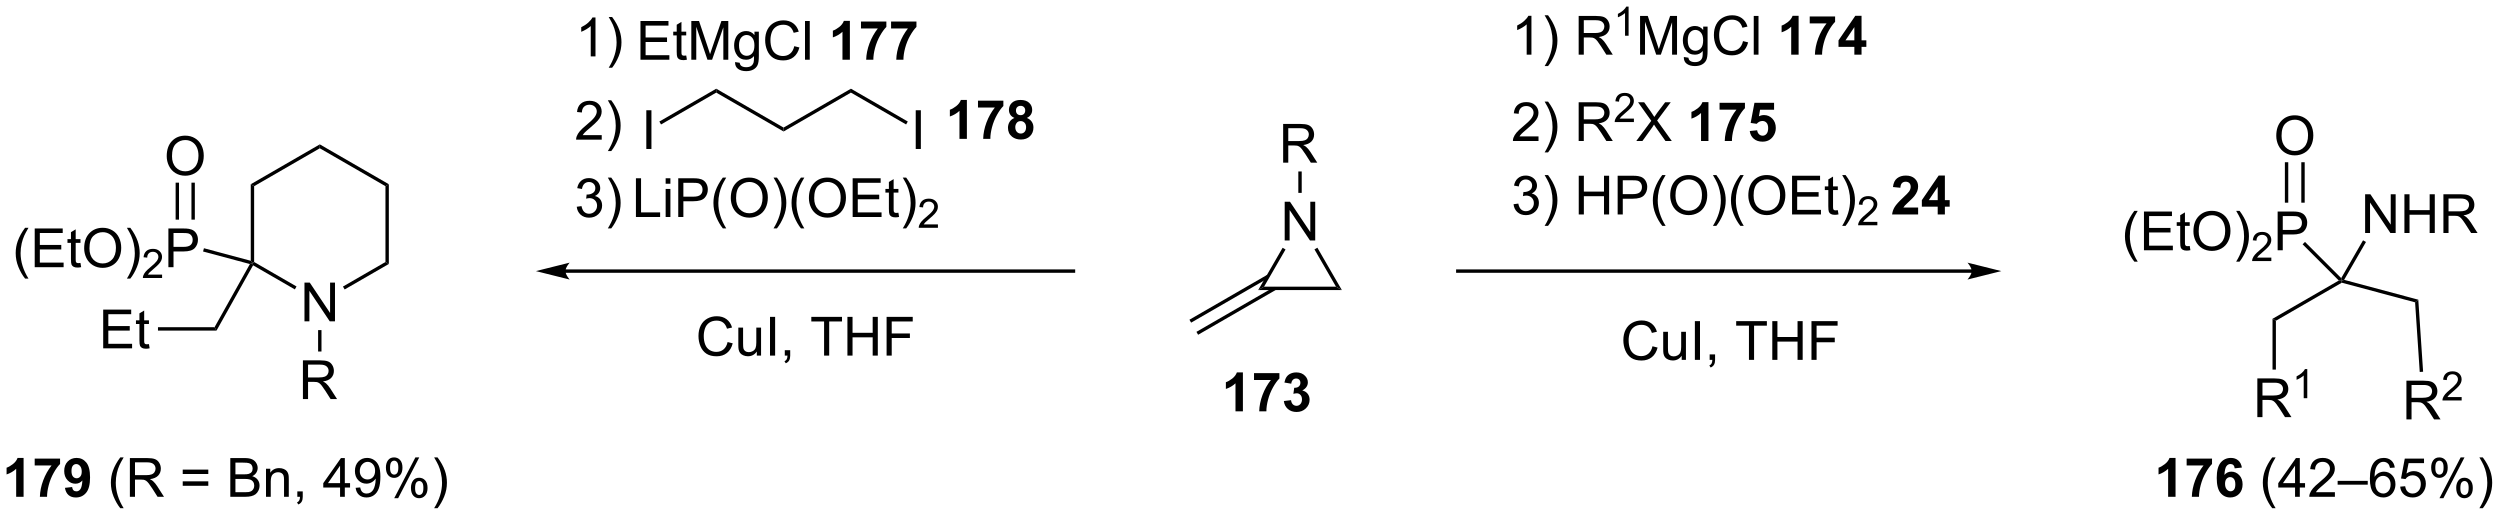 <?xml version="1.0" encoding="UTF-8"?>
<!DOCTYPE svg PUBLIC '-//W3C//DTD SVG 1.0//EN'
          'http://www.w3.org/TR/2001/REC-SVG-20010904/DTD/svg10.dtd'>
<svg stroke-dasharray="none" shape-rendering="auto" xmlns="http://www.w3.org/2000/svg" font-family="'Dialog'" text-rendering="auto" width="1014" fill-opacity="1" color-interpolation="auto" color-rendering="auto" preserveAspectRatio="xMidYMid meet" font-size="12px" viewBox="0 0 1014 209" fill="black" xmlns:xlink="http://www.w3.org/1999/xlink" stroke="black" image-rendering="auto" stroke-miterlimit="10" stroke-linecap="square" stroke-linejoin="miter" font-style="normal" stroke-width="1" height="209" stroke-dashoffset="0" font-weight="normal" stroke-opacity="1"
><!--Generated by the Batik Graphics2D SVG Generator--><defs id="genericDefs"
  /><g
  ><defs id="defs1"
    ><clipPath clipPathUnits="userSpaceOnUse" id="clipPath1"
      ><path d="M1.297 2.896 L381.348 2.896 L381.348 81.189 L1.297 81.189 L1.297 2.896 Z"
      /></clipPath
      ><clipPath clipPathUnits="userSpaceOnUse" id="clipPath2"
      ><path d="M3.411 16.515 L3.411 92.632 L372.895 92.632 L372.895 16.515 Z"
      /></clipPath
    ></defs
    ><g transform="scale(2.667,2.667) translate(-1.297,-2.896) matrix(1.029,0,0,1.029,-2.212,-14.092)"
    ><path d="M187.105 77.3 L186.009 77.3 L186.009 73.162 Q185.407 73.725 184.589 73.995 L184.589 72.998 Q185.019 72.857 185.522 72.467 Q186.027 72.073 186.214 71.55 L187.105 71.55 L187.105 77.3 ZM188.747 72.67 L188.747 71.652 L192.5 71.652 L192.5 72.448 Q192.036 72.904 191.554 73.761 Q191.075 74.615 190.822 75.579 Q190.57 76.542 190.575 77.3 L189.515 77.3 Q189.544 76.112 190.005 74.878 Q190.468 73.644 191.242 72.67 L188.747 72.67 ZM193.157 75.779 L194.22 75.652 Q194.269 76.058 194.49 76.274 Q194.714 76.487 195.032 76.487 Q195.371 76.487 195.602 76.23 Q195.837 75.972 195.837 75.534 Q195.837 75.12 195.613 74.878 Q195.392 74.636 195.071 74.636 Q194.86 74.636 194.566 74.717 L194.688 73.823 Q195.134 73.834 195.368 73.631 Q195.602 73.425 195.602 73.084 Q195.602 72.795 195.431 72.623 Q195.259 72.451 194.972 72.451 Q194.691 72.451 194.49 72.646 Q194.292 72.842 194.251 73.217 L193.238 73.045 Q193.345 72.527 193.556 72.217 Q193.769 71.904 194.149 71.727 Q194.532 71.55 195.004 71.55 Q195.813 71.55 196.3 72.066 Q196.704 72.487 196.704 73.019 Q196.704 73.771 195.879 74.222 Q196.371 74.326 196.665 74.693 Q196.962 75.06 196.962 75.581 Q196.962 76.334 196.41 76.868 Q195.86 77.399 195.04 77.399 Q194.261 77.399 193.748 76.951 Q193.238 76.503 193.157 75.779 Z" stroke="none" clip-path="url(#clipPath2)"
    /></g
    ><g transform="matrix(2.743,0,0,2.743,-9.355,-45.3)"
    ><path d="M193.375 52.069 L193.375 46.343 L194.154 46.343 L197.162 50.838 L197.162 46.343 L197.888 46.343 L197.888 52.069 L197.11 52.069 L194.102 47.569 L194.102 52.069 L193.375 52.069 Z" stroke="none" clip-path="url(#clipPath2)"
    /></g
    ><g transform="matrix(2.743,0,0,2.743,-9.355,-45.3)"
    ><path d="M193.067 53.153 L193.5 53.403 L190.324 58.904 L189.458 59.404 Z" stroke="none" clip-path="url(#clipPath2)"
    /></g
    ><g transform="matrix(2.743,0,0,2.743,-9.355,-45.3)"
    ><path d="M189.458 59.404 L190.324 58.904 L200.958 58.904 L201.824 59.404 Z" stroke="none" clip-path="url(#clipPath2)"
    /></g
    ><g transform="matrix(2.743,0,0,2.743,-9.355,-45.3)"
    ><path d="M201.824 59.404 L200.958 58.904 L197.776 53.393 L198.209 53.143 Z" stroke="none" clip-path="url(#clipPath2)"
    /></g
    ><g transform="matrix(2.743,0,0,2.743,-9.355,-45.3)"
    ><path d="M193.146 40.569 L193.146 34.843 L195.685 34.843 Q196.451 34.843 196.849 34.996 Q197.248 35.15 197.485 35.541 Q197.724 35.931 197.724 36.405 Q197.724 37.015 197.328 37.434 Q196.935 37.851 196.11 37.963 Q196.412 38.108 196.568 38.249 Q196.899 38.554 197.196 39.01 L198.193 40.569 L197.24 40.569 L196.482 39.377 Q196.149 38.861 195.933 38.588 Q195.719 38.314 195.55 38.205 Q195.381 38.095 195.203 38.054 Q195.076 38.025 194.782 38.025 L193.904 38.025 L193.904 40.569 L193.146 40.569 ZM193.904 37.369 L195.532 37.369 Q196.053 37.369 196.344 37.262 Q196.638 37.155 196.789 36.918 Q196.943 36.681 196.943 36.405 Q196.943 35.999 196.646 35.739 Q196.352 35.476 195.716 35.476 L193.904 35.476 L193.904 37.369 Z" stroke="none" clip-path="url(#clipPath2)"
    /></g
    ><g transform="matrix(2.743,0,0,2.743,-9.355,-45.3)"
    ><path d="M195.891 45.035 L195.391 45.035 L195.391 41.869 L195.891 41.869 Z" stroke="none" clip-path="url(#clipPath2)"
    /></g
    ><g transform="matrix(2.743,0,0,2.743,-9.355,-45.3)"
    ><path d="M190.801 57.145 L179.289 63.791 L179.539 64.224 L191.051 57.578 ZM191.836 58.937 L180.324 65.584 L180.574 66.016 L192.086 59.37 Z" stroke="none" clip-path="url(#clipPath2)"
    /></g
    ><g transform="matrix(2.743,0,0,2.743,-9.355,-45.3)"
    ><path d="M98.98 38.544 L98.98 32.818 L99.737 32.818 L99.737 38.544 L98.98 38.544 Z" stroke="none" clip-path="url(#clipPath2)"
    /></g
    ><g transform="matrix(2.743,0,0,2.743,-9.355,-45.3)"
    ><path d="M101.157 34.919 L100.907 34.486 L109.316 29.631 L109.316 30.208 Z" stroke="none" clip-path="url(#clipPath2)"
    /></g
    ><g transform="matrix(2.743,0,0,2.743,-9.355,-45.3)"
    ><path d="M109.316 30.208 L109.316 29.631 L119.276 35.381 L119.276 35.958 Z" stroke="none" clip-path="url(#clipPath2)"
    /></g
    ><g transform="matrix(2.743,0,0,2.743,-9.355,-45.3)"
    ><path d="M119.276 35.958 L119.276 35.381 L129.235 29.631 L129.235 30.208 Z" stroke="none" clip-path="url(#clipPath2)"
    /></g
    ><g transform="matrix(2.743,0,0,2.743,-9.355,-45.3)"
    ><path d="M138.817 38.544 L138.817 32.818 L139.575 32.818 L139.575 38.544 L138.817 38.544 Z" stroke="none" clip-path="url(#clipPath2)"
    /></g
    ><g transform="matrix(2.743,0,0,2.743,-9.355,-45.3)"
    ><path d="M129.235 30.208 L129.235 29.631 L137.644 34.486 L137.394 34.919 Z" stroke="none" clip-path="url(#clipPath2)"
    /></g
    ><g transform="matrix(2.743,0,0,2.743,-9.355,-45.3)"
    ><path d="M97.443 48.6 L97.443 42.873 L98.201 42.873 L98.201 47.923 L101.021 47.923 L101.021 48.6 L97.443 48.6 ZM101.838 43.681 L101.838 42.873 L102.541 42.873 L102.541 43.681 L101.838 43.681 ZM101.838 48.6 L101.838 44.452 L102.541 44.452 L102.541 48.6 L101.838 48.6 ZM103.701 48.6 L103.701 42.873 L105.862 42.873 Q106.433 42.873 106.732 42.928 Q107.154 42.998 107.438 43.196 Q107.724 43.392 107.899 43.748 Q108.073 44.103 108.073 44.53 Q108.073 45.259 107.607 45.767 Q107.144 46.272 105.927 46.272 L104.459 46.272 L104.459 48.6 L103.701 48.6 ZM104.459 45.595 L105.94 45.595 Q106.675 45.595 106.982 45.321 Q107.292 45.048 107.292 44.553 Q107.292 44.194 107.11 43.938 Q106.927 43.681 106.63 43.6 Q106.44 43.548 105.925 43.548 L104.459 43.548 L104.459 45.595 ZM110.292 50.285 Q109.709 49.55 109.305 48.566 Q108.904 47.579 108.904 46.525 Q108.904 45.595 109.206 44.743 Q109.558 43.756 110.292 42.775 L110.795 42.775 Q110.323 43.587 110.17 43.936 Q109.933 44.475 109.795 45.061 Q109.628 45.79 109.628 46.53 Q109.628 48.407 110.795 50.285 L110.292 50.285 ZM111.472 45.811 Q111.472 44.384 112.237 43.579 Q113.003 42.772 114.214 42.772 Q115.005 42.772 115.641 43.152 Q116.279 43.53 116.612 44.207 Q116.948 44.884 116.948 45.743 Q116.948 46.616 116.597 47.303 Q116.245 47.991 115.599 48.345 Q114.956 48.699 114.209 48.699 Q113.401 48.699 112.763 48.308 Q112.128 47.915 111.8 47.241 Q111.472 46.563 111.472 45.811 ZM112.253 45.821 Q112.253 46.858 112.808 47.454 Q113.365 48.048 114.206 48.048 Q115.06 48.048 115.612 47.446 Q116.167 46.845 116.167 45.741 Q116.167 45.04 115.93 44.519 Q115.693 43.998 115.237 43.712 Q114.784 43.423 114.216 43.423 Q113.412 43.423 112.831 43.978 Q112.253 44.53 112.253 45.821 ZM118.296 50.285 L117.791 50.285 Q118.96 48.407 118.96 46.53 Q118.96 45.795 118.791 45.071 Q118.658 44.485 118.421 43.946 Q118.267 43.595 117.791 42.775 L118.296 42.775 Q119.03 43.756 119.382 44.743 Q119.681 45.595 119.681 46.525 Q119.681 47.579 119.278 48.566 Q118.874 49.55 118.296 50.285 ZM121.843 50.285 Q121.259 49.55 120.856 48.566 Q120.455 47.579 120.455 46.525 Q120.455 45.595 120.757 44.743 Q121.108 43.756 121.843 42.775 L122.345 42.775 Q121.874 43.587 121.72 43.936 Q121.483 44.475 121.345 45.061 Q121.179 45.79 121.179 46.53 Q121.179 48.407 122.345 50.285 L121.843 50.285 ZM123.022 45.811 Q123.022 44.384 123.788 43.579 Q124.554 42.772 125.765 42.772 Q126.556 42.772 127.192 43.152 Q127.83 43.53 128.163 44.207 Q128.499 44.884 128.499 45.743 Q128.499 46.616 128.148 47.303 Q127.796 47.991 127.15 48.345 Q126.507 48.699 125.759 48.699 Q124.952 48.699 124.314 48.308 Q123.679 47.915 123.351 47.241 Q123.022 46.563 123.022 45.811 ZM123.804 45.821 Q123.804 46.858 124.358 47.454 Q124.916 48.048 125.757 48.048 Q126.611 48.048 127.163 47.446 Q127.718 46.845 127.718 45.741 Q127.718 45.04 127.481 44.519 Q127.244 43.998 126.788 43.712 Q126.335 43.423 125.767 43.423 Q124.963 43.423 124.382 43.978 Q123.804 44.53 123.804 45.821 ZM129.49 48.6 L129.49 42.873 L133.631 42.873 L133.631 43.548 L130.248 43.548 L130.248 45.303 L133.417 45.303 L133.417 45.975 L130.248 45.975 L130.248 47.923 L133.763 47.923 L133.763 48.6 L129.49 48.6 ZM136.256 47.97 L136.357 48.592 Q136.06 48.655 135.826 48.655 Q135.443 48.655 135.232 48.535 Q135.021 48.413 134.935 48.215 Q134.849 48.017 134.849 47.384 L134.849 44.998 L134.334 44.998 L134.334 44.452 L134.849 44.452 L134.849 43.423 L135.55 43.001 L135.55 44.452 L136.256 44.452 L136.256 44.998 L135.55 44.998 L135.55 47.423 Q135.55 47.725 135.586 47.811 Q135.623 47.897 135.706 47.949 Q135.792 47.998 135.948 47.998 Q136.065 47.998 136.256 47.97 ZM137.405 50.285 L136.9 50.285 Q138.069 48.407 138.069 46.53 Q138.069 45.795 137.9 45.071 Q137.767 44.485 137.53 43.946 Q137.377 43.595 136.9 42.775 L137.405 42.775 Q138.14 43.756 138.491 44.743 Q138.791 45.595 138.791 46.525 Q138.791 47.579 138.387 48.566 Q137.983 49.55 137.405 50.285 Z" stroke="none" clip-path="url(#clipPath2)"
    /></g
    ><g transform="matrix(2.743,0,0,2.743,-9.355,-45.3)"
    ><path d="M142.101 49.692 L142.101 50.2 L139.261 50.2 Q139.256 50.009 139.324 49.833 Q139.431 49.544 139.67 49.263 Q139.91 48.981 140.361 48.612 Q141.06 48.038 141.306 47.702 Q141.553 47.366 141.553 47.067 Q141.553 46.755 141.328 46.54 Q141.105 46.323 140.744 46.323 Q140.363 46.323 140.135 46.552 Q139.906 46.78 139.904 47.184 L139.361 47.13 Q139.418 46.522 139.781 46.206 Q140.144 45.888 140.756 45.888 Q141.375 45.888 141.734 46.231 Q142.095 46.573 142.095 47.079 Q142.095 47.337 141.99 47.587 Q141.885 47.835 141.638 48.11 Q141.394 48.386 140.826 48.866 Q140.351 49.264 140.216 49.407 Q140.082 49.55 139.994 49.692 L142.101 49.692 Z" stroke="none" clip-path="url(#clipPath2)"
    /></g
    ><g transform="matrix(2.743,0,0,2.743,-9.355,-45.3)"
    ><path d="M98.115 25.35 L98.115 19.623 L102.255 19.623 L102.255 20.298 L98.873 20.298 L98.873 22.053 L102.042 22.053 L102.042 22.725 L98.873 22.725 L98.873 24.673 L102.388 24.673 L102.388 25.35 L98.115 25.35 ZM104.88 24.72 L104.982 25.342 Q104.685 25.405 104.451 25.405 Q104.068 25.405 103.857 25.285 Q103.646 25.163 103.56 24.965 Q103.474 24.767 103.474 24.134 L103.474 21.748 L102.959 21.748 L102.959 21.202 L103.474 21.202 L103.474 20.173 L104.175 19.751 L104.175 21.202 L104.88 21.202 L104.88 21.748 L104.175 21.748 L104.175 24.173 Q104.175 24.475 104.211 24.561 Q104.248 24.647 104.331 24.699 Q104.417 24.748 104.573 24.748 Q104.69 24.748 104.88 24.72 ZM105.634 25.35 L105.634 19.623 L106.775 19.623 L108.132 23.678 Q108.319 24.243 108.405 24.524 Q108.502 24.212 108.71 23.608 L110.08 19.623 L111.101 19.623 L111.101 25.35 L110.369 25.35 L110.369 20.556 L108.705 25.35 L108.022 25.35 L106.366 20.475 L106.366 25.35 L105.634 25.35 ZM112.103 25.694 L112.788 25.795 Q112.83 26.113 113.025 26.256 Q113.288 26.452 113.741 26.452 Q114.228 26.452 114.494 26.256 Q114.759 26.061 114.853 25.709 Q114.908 25.496 114.905 24.806 Q114.444 25.35 113.757 25.35 Q112.9 25.35 112.431 24.733 Q111.963 24.116 111.963 23.251 Q111.963 22.657 112.176 22.157 Q112.392 21.655 112.801 21.381 Q113.21 21.108 113.759 21.108 Q114.494 21.108 114.97 21.702 L114.97 21.202 L115.619 21.202 L115.619 24.788 Q115.619 25.756 115.421 26.16 Q115.226 26.566 114.796 26.8 Q114.369 27.035 113.744 27.035 Q113.002 27.035 112.543 26.699 Q112.088 26.366 112.103 25.694 ZM112.686 23.202 Q112.686 24.017 113.009 24.392 Q113.335 24.767 113.822 24.767 Q114.306 24.767 114.634 24.394 Q114.963 24.022 114.963 23.225 Q114.963 22.462 114.624 22.077 Q114.288 21.689 113.811 21.689 Q113.343 21.689 113.015 22.071 Q112.686 22.452 112.686 23.202 ZM120.857 23.342 L121.615 23.532 Q121.378 24.467 120.758 24.959 Q120.138 25.449 119.245 25.449 Q118.318 25.449 117.737 25.071 Q117.159 24.694 116.855 23.98 Q116.552 23.264 116.552 22.444 Q116.552 21.548 116.894 20.884 Q117.237 20.217 117.868 19.871 Q118.498 19.524 119.255 19.524 Q120.115 19.524 120.701 19.962 Q121.287 20.399 121.519 21.194 L120.771 21.368 Q120.573 20.743 120.193 20.459 Q119.815 20.173 119.24 20.173 Q118.581 20.173 118.136 20.491 Q117.693 20.806 117.513 21.34 Q117.334 21.873 117.334 22.439 Q117.334 23.17 117.547 23.715 Q117.761 24.259 118.209 24.53 Q118.659 24.798 119.183 24.798 Q119.818 24.798 120.258 24.431 Q120.701 24.064 120.857 23.342 ZM122.444 25.35 L122.444 19.623 L123.147 19.623 L123.147 25.35 L122.444 25.35 Z" stroke="none" clip-path="url(#clipPath2)"
    /></g
    ><g transform="matrix(2.743,0,0,2.743,-9.355,-45.3)"
    ><path d="M129.08 25.35 L127.983 25.35 L127.983 21.212 Q127.382 21.774 126.564 22.045 L126.564 21.048 Q126.994 20.907 127.496 20.517 Q128.002 20.123 128.189 19.6 L129.08 19.6 L129.08 25.35 ZM130.722 20.72 L130.722 19.702 L134.474 19.702 L134.474 20.498 Q134.011 20.954 133.529 21.811 Q133.05 22.665 132.797 23.629 Q132.545 24.592 132.55 25.35 L131.49 25.35 Q131.518 24.163 131.98 22.928 Q132.443 21.694 133.216 20.72 L130.722 20.72 ZM135.171 20.72 L135.171 19.702 L138.923 19.702 L138.923 20.498 Q138.46 20.954 137.978 21.811 Q137.499 22.665 137.246 23.629 Q136.994 24.592 136.999 25.35 L135.939 25.35 Q135.968 24.163 136.429 22.928 Q136.892 21.694 137.666 20.72 L135.171 20.72 Z" stroke="none" clip-path="url(#clipPath2)"
    /></g
    ><g transform="matrix(2.743,0,0,2.743,-9.355,-45.3)"
    ><path d="M294.962 56.35 L218.969 56.35 L218.719 56.35 L218.719 56.85 L218.969 56.85 L294.962 56.85 L295.212 56.85 L295.212 56.35 L294.962 56.35 ZM299.337 56.6 L294.337 55.35 C294.337 55.35 294.962 56.053 294.962 56.6 C294.962 57.147 294.337 57.85 294.337 57.85 Z" stroke="none" clip-path="url(#clipPath2)"
    /></g
    ><g transform="matrix(2.743,0,0,2.743,-9.355,-45.3)"
    ><path d="M91.464 24.85 L90.761 24.85 L90.761 20.368 Q90.505 20.61 90.094 20.853 Q89.683 21.095 89.355 21.217 L89.355 20.538 Q89.943 20.259 90.383 19.866 Q90.826 19.47 91.011 19.1 L91.464 19.1 L91.464 24.85 ZM93.921 26.535 L93.416 26.535 Q94.585 24.657 94.585 22.78 Q94.585 22.045 94.416 21.321 Q94.283 20.735 94.046 20.196 Q93.892 19.845 93.416 19.024 L93.921 19.024 Q94.655 20.006 95.007 20.993 Q95.306 21.845 95.306 22.774 Q95.306 23.829 94.903 24.816 Q94.499 25.8 93.921 26.535 Z" stroke="none" clip-path="url(#clipPath2)"
    /></g
    ><g transform="matrix(2.743,0,0,2.743,-9.355,-45.3)"
    ><path d="M92.386 36.492 L92.386 37.169 L88.599 37.169 Q88.591 36.914 88.683 36.68 Q88.826 36.294 89.144 35.919 Q89.464 35.544 90.065 35.052 Q90.998 34.286 91.326 33.839 Q91.654 33.391 91.654 32.992 Q91.654 32.576 91.355 32.289 Q91.058 32 90.576 32 Q90.068 32 89.763 32.305 Q89.459 32.609 89.456 33.148 L88.732 33.076 Q88.808 32.266 89.292 31.844 Q89.776 31.419 90.591 31.419 Q91.417 31.419 91.896 31.878 Q92.378 32.333 92.378 33.008 Q92.378 33.352 92.237 33.685 Q92.097 34.016 91.769 34.383 Q91.443 34.75 90.685 35.391 Q90.052 35.922 89.873 36.112 Q89.693 36.302 89.576 36.492 L92.386 36.492 ZM93.796 38.854 L93.291 38.854 Q94.46 36.977 94.46 35.099 Q94.46 34.365 94.291 33.641 Q94.158 33.055 93.921 32.516 Q93.767 32.164 93.291 31.344 L93.796 31.344 Q94.53 32.326 94.882 33.312 Q95.181 34.164 95.181 35.094 Q95.181 36.148 94.778 37.135 Q94.374 38.12 93.796 38.854 Z" stroke="none" clip-path="url(#clipPath2)"
    /></g
    ><g transform="matrix(2.743,0,0,2.743,-9.355,-45.3)"
    ><path d="M88.693 47.087 L89.396 46.993 Q89.519 47.592 89.808 47.855 Q90.099 48.118 90.519 48.118 Q91.013 48.118 91.355 47.775 Q91.698 47.431 91.698 46.923 Q91.698 46.438 91.38 46.126 Q91.065 45.811 90.576 45.811 Q90.378 45.811 90.081 45.889 L90.159 45.272 Q90.23 45.28 90.271 45.28 Q90.722 45.28 91.081 45.045 Q91.44 44.811 91.44 44.321 Q91.44 43.936 91.177 43.683 Q90.917 43.428 90.503 43.428 Q90.091 43.428 89.818 43.686 Q89.545 43.944 89.466 44.459 L88.763 44.334 Q88.894 43.626 89.349 43.238 Q89.808 42.85 90.487 42.85 Q90.956 42.85 91.349 43.05 Q91.745 43.251 91.954 43.6 Q92.162 43.946 92.162 44.337 Q92.162 44.709 91.961 45.014 Q91.763 45.319 91.373 45.498 Q91.88 45.616 92.162 45.985 Q92.443 46.353 92.443 46.907 Q92.443 47.657 91.896 48.181 Q91.349 48.702 90.513 48.702 Q89.761 48.702 89.261 48.254 Q88.763 47.803 88.693 47.087 ZM93.796 50.285 L93.291 50.285 Q94.46 48.407 94.46 46.53 Q94.46 45.795 94.291 45.071 Q94.158 44.485 93.921 43.946 Q93.767 43.595 93.291 42.775 L93.796 42.775 Q94.53 43.756 94.882 44.743 Q95.181 45.595 95.181 46.525 Q95.181 47.579 94.778 48.566 Q94.374 49.55 93.796 50.285 Z" stroke="none" clip-path="url(#clipPath2)"
    /></g
    ><g transform="matrix(2.743,0,0,2.743,-9.355,-45.3)"
    ><path d="M110.998 67.092 L111.755 67.282 Q111.519 68.217 110.899 68.709 Q110.279 69.199 109.386 69.199 Q108.459 69.199 107.878 68.821 Q107.3 68.444 106.995 67.73 Q106.693 67.014 106.693 66.194 Q106.693 65.298 107.034 64.634 Q107.378 63.967 108.008 63.621 Q108.638 63.275 109.396 63.275 Q110.255 63.275 110.841 63.712 Q111.427 64.15 111.659 64.944 L110.912 65.118 Q110.714 64.493 110.334 64.209 Q109.956 63.923 109.38 63.923 Q108.722 63.923 108.276 64.241 Q107.834 64.556 107.654 65.09 Q107.474 65.623 107.474 66.189 Q107.474 66.92 107.688 67.465 Q107.901 68.009 108.349 68.28 Q108.8 68.548 109.323 68.548 Q109.959 68.548 110.399 68.181 Q110.841 67.814 110.998 67.092 ZM115.319 69.1 L115.319 68.491 Q114.835 69.194 114.002 69.194 Q113.634 69.194 113.317 69.053 Q112.999 68.912 112.843 68.699 Q112.689 68.485 112.627 68.178 Q112.585 67.97 112.585 67.522 L112.585 64.952 L113.288 64.952 L113.288 67.251 Q113.288 67.803 113.33 67.993 Q113.397 68.272 113.611 68.431 Q113.827 68.587 114.142 68.587 Q114.46 68.587 114.736 68.425 Q115.015 68.264 115.129 67.985 Q115.244 67.704 115.244 67.173 L115.244 64.952 L115.947 64.952 L115.947 69.1 L115.319 69.1 ZM117.269 69.1 L117.269 63.373 L118.026 63.373 L118.026 69.1 L117.269 69.1 ZM119.455 69.1 L119.455 68.298 L120.257 68.298 L120.257 69.1 Q120.257 69.543 120.101 69.814 Q119.944 70.084 119.603 70.233 L119.408 69.933 Q119.632 69.834 119.736 69.644 Q119.843 69.457 119.853 69.1 L119.455 69.1 ZM125.265 69.1 L125.265 64.048 L123.377 64.048 L123.377 63.373 L127.916 63.373 L127.916 64.048 L126.022 64.048 L126.022 69.1 L125.265 69.1 ZM128.716 69.1 L128.716 63.373 L129.474 63.373 L129.474 65.725 L132.451 65.725 L132.451 63.373 L133.209 63.373 L133.209 69.1 L132.451 69.1 L132.451 66.4 L129.474 66.4 L129.474 69.1 L128.716 69.1 ZM134.509 69.1 L134.509 63.373 L138.374 63.373 L138.374 64.048 L135.267 64.048 L135.267 65.821 L137.955 65.821 L137.955 66.498 L135.267 66.498 L135.267 69.1 L134.509 69.1 Z" stroke="none" clip-path="url(#clipPath2)"
    /></g
    ><g transform="matrix(2.743,0,0,2.743,-9.355,-45.3)"
    ><path d="M48.432 64.026 L48.432 58.299 L49.211 58.299 L52.219 62.794 L52.219 58.299 L52.945 58.299 L52.945 64.026 L52.166 64.026 L49.159 59.526 L49.159 64.026 L48.432 64.026 Z" stroke="none" clip-path="url(#clipPath2)"
    /></g
    ><g transform="matrix(2.743,0,0,2.743,-9.355,-45.3)"
    ><path d="M40.489 43.757 L40.989 44.045 L40.989 55.257 L40.739 55.401 L40.489 55.075 Z" stroke="none" clip-path="url(#clipPath2)"
    /></g
    ><g transform="matrix(2.743,0,0,2.743,-9.355,-45.3)"
    ><path d="M40.833 55.744 L40.739 55.401 L40.989 55.257 L47.257 58.876 L47.007 59.309 Z" stroke="none" clip-path="url(#clipPath2)"
    /></g
    ><g transform="matrix(2.743,0,0,2.743,-9.355,-45.3)"
    ><path d="M54.373 59.318 L54.123 58.885 L60.407 55.257 L60.907 55.545 Z" stroke="none" clip-path="url(#clipPath2)"
    /></g
    ><g transform="matrix(2.743,0,0,2.743,-9.355,-45.3)"
    ><path d="M60.907 55.545 L60.407 55.257 L60.407 44.045 L60.907 43.757 Z" stroke="none" clip-path="url(#clipPath2)"
    /></g
    ><g transform="matrix(2.743,0,0,2.743,-9.355,-45.3)"
    ><path d="M60.907 43.757 L60.407 44.045 L50.698 38.44 L50.698 37.862 Z" stroke="none" clip-path="url(#clipPath2)"
    /></g
    ><g transform="matrix(2.743,0,0,2.743,-9.355,-45.3)"
    ><path d="M50.698 37.862 L50.698 38.44 L40.989 44.045 L40.489 43.757 Z" stroke="none" clip-path="url(#clipPath2)"
    /></g
    ><g transform="matrix(2.743,0,0,2.743,-9.355,-45.3)"
    ><path d="M48.203 75.526 L48.203 69.799 L50.742 69.799 Q51.508 69.799 51.906 69.953 Q52.305 70.107 52.541 70.497 Q52.781 70.888 52.781 71.362 Q52.781 71.971 52.385 72.391 Q51.992 72.807 51.166 72.919 Q51.469 73.065 51.625 73.206 Q51.956 73.51 52.252 73.966 L53.25 75.526 L52.297 75.526 L51.539 74.333 Q51.206 73.818 50.989 73.544 Q50.776 73.271 50.607 73.161 Q50.437 73.052 50.26 73.01 Q50.133 72.982 49.838 72.982 L48.961 72.982 L48.961 75.526 L48.203 75.526 ZM48.961 72.326 L50.588 72.326 Q51.109 72.326 51.401 72.219 Q51.695 72.112 51.846 71.875 Q52 71.638 52 71.362 Q52 70.956 51.703 70.695 Q51.409 70.432 50.773 70.432 L48.961 70.432 L48.961 72.326 Z" stroke="none" clip-path="url(#clipPath2)"
    /></g
    ><g transform="matrix(2.743,0,0,2.743,-9.355,-45.3)"
    ><path d="M50.448 65.326 L50.948 65.326 L50.948 68.492 L50.448 68.492 Z" stroke="none" clip-path="url(#clipPath2)"
    /></g
    ><g transform="matrix(2.743,0,0,2.743,-9.355,-45.3)"
    ><path d="M40.363 55.559 L40.739 55.401 L40.833 55.744 L35.426 65.401 L35.133 64.901 Z" stroke="none" clip-path="url(#clipPath2)"
    /></g
    ><g transform="matrix(2.743,0,0,2.743,-9.355,-45.3)"
    ><path d="M7.119 57.709 Q6.536 56.975 6.132 55.991 Q5.731 55.004 5.731 53.949 Q5.731 53.019 6.033 52.168 Q6.385 51.181 7.119 50.199 L7.622 50.199 Q7.15 51.012 6.997 51.361 Q6.76 51.9 6.622 52.486 Q6.455 53.215 6.455 53.954 Q6.455 55.832 7.622 57.709 L7.119 57.709 ZM8.543 56.025 L8.543 50.298 L12.684 50.298 L12.684 50.972 L9.301 50.972 L9.301 52.728 L12.471 52.728 L12.471 53.4 L9.301 53.4 L9.301 55.347 L12.817 55.347 L12.817 56.025 L8.543 56.025 ZM15.309 55.394 L15.411 56.017 Q15.114 56.079 14.879 56.079 Q14.497 56.079 14.286 55.959 Q14.075 55.837 13.989 55.639 Q13.903 55.441 13.903 54.809 L13.903 52.423 L13.387 52.423 L13.387 51.876 L13.903 51.876 L13.903 50.847 L14.603 50.426 L14.603 51.876 L15.309 51.876 L15.309 52.423 L14.603 52.423 L14.603 54.847 Q14.603 55.15 14.64 55.236 Q14.676 55.322 14.76 55.374 Q14.846 55.423 15.002 55.423 Q15.119 55.423 15.309 55.394 ZM15.857 53.236 Q15.857 51.809 16.623 51.004 Q17.389 50.197 18.599 50.197 Q19.391 50.197 20.026 50.577 Q20.665 50.954 20.998 51.631 Q21.334 52.309 21.334 53.168 Q21.334 54.04 20.982 54.728 Q20.631 55.415 19.985 55.769 Q19.342 56.124 18.594 56.124 Q17.787 56.124 17.149 55.733 Q16.514 55.34 16.185 54.665 Q15.857 53.988 15.857 53.236 ZM16.639 53.246 Q16.639 54.282 17.193 54.879 Q17.75 55.472 18.592 55.472 Q19.446 55.472 19.998 54.871 Q20.553 54.269 20.553 53.165 Q20.553 52.465 20.316 51.944 Q20.079 51.423 19.623 51.137 Q19.17 50.847 18.602 50.847 Q17.797 50.847 17.217 51.402 Q16.639 51.954 16.639 53.246 ZM22.681 57.709 L22.176 57.709 Q23.346 55.832 23.346 53.954 Q23.346 53.22 23.176 52.496 Q23.044 51.91 22.806 51.371 Q22.653 51.019 22.176 50.199 L22.681 50.199 Q23.416 51.181 23.767 52.168 Q24.067 53.019 24.067 53.949 Q24.067 55.004 23.663 55.991 Q23.26 56.975 22.681 57.709 Z" stroke="none" clip-path="url(#clipPath2)"
    /></g
    ><g transform="matrix(2.743,0,0,2.743,-9.355,-45.3)"
    ><path d="M27.378 57.117 L27.378 57.625 L24.538 57.625 Q24.532 57.433 24.6 57.257 Q24.708 56.968 24.946 56.687 Q25.186 56.406 25.637 56.037 Q26.337 55.462 26.583 55.127 Q26.829 54.791 26.829 54.492 Q26.829 54.179 26.604 53.964 Q26.381 53.748 26.02 53.748 Q25.639 53.748 25.411 53.976 Q25.182 54.205 25.18 54.609 L24.637 54.554 Q24.694 53.947 25.057 53.63 Q25.421 53.312 26.032 53.312 Q26.651 53.312 27.01 53.656 Q27.372 53.998 27.372 54.504 Q27.372 54.761 27.266 55.011 Q27.161 55.259 26.915 55.535 Q26.671 55.81 26.102 56.291 Q25.628 56.689 25.493 56.832 Q25.358 56.974 25.27 57.117 L27.378 57.117 Z" stroke="none" clip-path="url(#clipPath2)"
    /></g
    ><g transform="matrix(2.743,0,0,2.743,-9.355,-45.3)"
    ><path d="M28.31 56.025 L28.31 50.298 L30.471 50.298 Q31.042 50.298 31.341 50.353 Q31.763 50.423 32.047 50.621 Q32.334 50.816 32.508 51.173 Q32.682 51.527 32.682 51.954 Q32.682 52.684 32.216 53.191 Q31.753 53.697 30.537 53.697 L29.068 53.697 L29.068 56.025 L28.31 56.025 ZM29.068 53.019 L30.55 53.019 Q31.284 53.019 31.591 52.746 Q31.901 52.472 31.901 51.978 Q31.901 51.618 31.719 51.363 Q31.537 51.105 31.24 51.025 Q31.05 50.972 30.534 50.972 L29.068 50.972 L29.068 53.019 Z" stroke="none" clip-path="url(#clipPath2)"
    /></g
    ><g transform="matrix(2.743,0,0,2.743,-9.355,-45.3)"
    ><path d="M40.489 55.075 L40.739 55.401 L40.363 55.559 L33.437 53.703 L33.566 53.22 Z" stroke="none" clip-path="url(#clipPath2)"
    /></g
    ><g transform="matrix(2.743,0,0,2.743,-9.355,-45.3)"
    ><path d="M28.063 39.611 Q28.063 38.184 28.829 37.379 Q29.595 36.572 30.806 36.572 Q31.597 36.572 32.233 36.952 Q32.871 37.329 33.204 38.006 Q33.54 38.684 33.54 39.543 Q33.54 40.415 33.188 41.103 Q32.837 41.79 32.191 42.144 Q31.548 42.499 30.8 42.499 Q29.993 42.499 29.355 42.108 Q28.72 41.715 28.392 41.04 Q28.063 40.363 28.063 39.611 ZM28.845 39.621 Q28.845 40.657 29.399 41.254 Q29.957 41.847 30.798 41.847 Q31.652 41.847 32.204 41.246 Q32.759 40.644 32.759 39.54 Q32.759 38.84 32.522 38.319 Q32.285 37.798 31.829 37.512 Q31.376 37.222 30.808 37.222 Q30.003 37.222 29.423 37.777 Q28.845 38.329 28.845 39.621 Z" stroke="none" clip-path="url(#clipPath2)"
    /></g
    ><g transform="matrix(2.743,0,0,2.743,-9.355,-45.3)"
    ><path d="M29.88 48.992 L29.38 48.992 L29.38 43.524 L29.88 43.524 ZM32.22 48.992 L32.22 43.524 L31.72 43.524 L31.72 48.992 Z" stroke="none" clip-path="url(#clipPath2)"
    /></g
    ><g transform="matrix(2.743,0,0,2.743,-9.355,-45.3)"
    ><path d="M325.102 89.975 L324.006 89.975 L324.006 85.837 Q323.404 86.4 322.587 86.67 L322.587 85.673 Q323.016 85.532 323.519 85.142 Q324.024 84.748 324.212 84.225 L325.102 84.225 L325.102 89.975 ZM326.744 85.345 L326.744 84.327 L330.497 84.327 L330.497 85.123 Q330.033 85.579 329.551 86.436 Q329.072 87.29 328.82 88.254 Q328.567 89.217 328.572 89.975 L327.512 89.975 Q327.541 88.787 328.002 87.553 Q328.466 86.319 329.239 85.345 L326.744 85.345 ZM334.912 85.65 L333.85 85.767 Q333.811 85.439 333.647 85.282 Q333.483 85.126 333.219 85.126 Q332.873 85.126 332.631 85.439 Q332.391 85.751 332.329 86.741 Q332.74 86.256 333.35 86.256 Q334.037 86.256 334.527 86.78 Q335.016 87.303 335.016 88.131 Q335.016 89.009 334.501 89.543 Q333.985 90.074 333.178 90.074 Q332.311 90.074 331.751 89.4 Q331.193 88.725 331.193 87.189 Q331.193 85.616 331.774 84.92 Q332.358 84.225 333.287 84.225 Q333.938 84.225 334.365 84.59 Q334.795 84.954 334.912 85.65 ZM332.423 88.045 Q332.423 88.579 332.667 88.871 Q332.915 89.162 333.233 89.162 Q333.537 89.162 333.74 88.925 Q333.943 88.686 333.943 88.142 Q333.943 87.584 333.725 87.324 Q333.506 87.064 333.178 87.064 Q332.86 87.064 332.641 87.314 Q332.423 87.561 332.423 88.045 Z" stroke="none" clip-path="url(#clipPath2)"
    /></g
    ><g transform="matrix(2.743,0,0,2.743,-9.355,-45.3)"
    ><path d="M339.397 91.66 Q338.813 90.925 338.41 89.941 Q338.009 88.954 338.009 87.9 Q338.009 86.97 338.311 86.118 Q338.662 85.131 339.397 84.15 L339.899 84.15 Q339.428 84.962 339.274 85.311 Q339.037 85.85 338.899 86.436 Q338.733 87.165 338.733 87.905 Q338.733 89.782 339.899 91.66 L339.397 91.66 ZM342.774 89.975 L342.774 88.603 L340.29 88.603 L340.29 87.959 L342.904 84.248 L343.477 84.248 L343.477 87.959 L344.251 87.959 L344.251 88.603 L343.477 88.603 L343.477 89.975 L342.774 89.975 ZM342.774 87.959 L342.774 85.376 L340.983 87.959 L342.774 87.959 ZM348.666 89.298 L348.666 89.975 L344.88 89.975 Q344.872 89.72 344.963 89.485 Q345.106 89.1 345.424 88.725 Q345.744 88.35 346.346 87.858 Q347.278 87.092 347.606 86.644 Q347.934 86.196 347.934 85.798 Q347.934 85.381 347.635 85.095 Q347.338 84.806 346.856 84.806 Q346.348 84.806 346.044 85.11 Q345.739 85.415 345.736 85.954 L345.012 85.881 Q345.088 85.071 345.572 84.65 Q346.057 84.225 346.872 84.225 Q347.697 84.225 348.176 84.683 Q348.658 85.139 348.658 85.814 Q348.658 86.157 348.518 86.491 Q348.377 86.821 348.049 87.189 Q347.723 87.556 346.966 88.196 Q346.333 88.728 346.153 88.918 Q345.973 89.108 345.856 89.298 L348.666 89.298 ZM349.071 88.186 L349.071 87.618 L353.522 87.618 L353.522 88.186 L349.071 88.186 ZM357.518 85.65 L356.817 85.704 Q356.723 85.29 356.551 85.103 Q356.268 84.803 355.848 84.803 Q355.512 84.803 355.26 84.991 Q354.926 85.233 354.734 85.699 Q354.544 86.162 354.536 87.022 Q354.791 86.634 355.158 86.446 Q355.526 86.259 355.926 86.259 Q356.63 86.259 357.125 86.777 Q357.619 87.295 357.619 88.116 Q357.619 88.655 357.385 89.118 Q357.153 89.579 356.747 89.827 Q356.341 90.074 355.825 90.074 Q354.947 90.074 354.393 89.428 Q353.838 88.78 353.838 87.295 Q353.838 85.634 354.45 84.881 Q354.986 84.225 355.893 84.225 Q356.567 84.225 357 84.605 Q357.432 84.983 357.518 85.65 ZM354.645 88.118 Q354.645 88.483 354.799 88.816 Q354.955 89.147 355.231 89.321 Q355.51 89.493 355.815 89.493 Q356.26 89.493 356.58 89.134 Q356.901 88.775 356.901 88.157 Q356.901 87.564 356.583 87.222 Q356.268 86.881 355.786 86.881 Q355.309 86.881 354.976 87.222 Q354.645 87.564 354.645 88.118 ZM358.318 88.475 L359.055 88.412 Q359.139 88.952 359.436 89.222 Q359.735 89.493 360.157 89.493 Q360.665 89.493 361.016 89.11 Q361.368 88.728 361.368 88.095 Q361.368 87.493 361.029 87.147 Q360.693 86.798 360.147 86.798 Q359.805 86.798 359.532 86.954 Q359.259 87.108 359.102 87.353 L358.443 87.267 L358.998 84.327 L361.844 84.327 L361.844 84.998 L359.561 84.998 L359.251 86.537 Q359.766 86.178 360.334 86.178 Q361.084 86.178 361.6 86.699 Q362.115 87.217 362.115 88.032 Q362.115 88.811 361.662 89.376 Q361.11 90.074 360.157 90.074 Q359.376 90.074 358.881 89.636 Q358.389 89.196 358.318 88.475 ZM362.901 85.623 Q362.901 85.009 363.208 84.579 Q363.518 84.15 364.104 84.15 Q364.643 84.15 364.994 84.535 Q365.348 84.92 365.348 85.665 Q365.348 86.392 364.992 86.785 Q364.635 87.178 364.111 87.178 Q363.591 87.178 363.244 86.793 Q362.901 86.405 362.901 85.623 ZM364.122 84.634 Q363.861 84.634 363.687 84.86 Q363.512 85.087 363.512 85.694 Q363.512 86.243 363.687 86.47 Q363.864 86.694 364.122 86.694 Q364.387 86.694 364.562 86.467 Q364.736 86.241 364.736 85.639 Q364.736 85.084 364.559 84.86 Q364.385 84.634 364.122 84.634 ZM364.127 90.186 L367.26 84.15 L367.83 84.15 L364.708 90.186 L364.127 90.186 ZM366.604 88.631 Q366.604 88.014 366.911 87.587 Q367.221 87.157 367.809 87.157 Q368.348 87.157 368.703 87.543 Q369.057 87.928 369.057 88.673 Q369.057 89.4 368.697 89.793 Q368.341 90.186 367.815 90.186 Q367.294 90.186 366.947 89.798 Q366.604 89.407 366.604 88.631 ZM367.83 87.642 Q367.565 87.642 367.39 87.868 Q367.216 88.095 367.216 88.702 Q367.216 89.248 367.39 89.475 Q367.567 89.702 367.825 89.702 Q368.096 89.702 368.268 89.475 Q368.442 89.248 368.442 88.647 Q368.442 88.092 368.265 87.868 Q368.091 87.642 367.83 87.642 ZM370.537 91.66 L370.032 91.66 Q371.201 89.782 371.201 87.905 Q371.201 87.17 371.032 86.446 Q370.899 85.86 370.662 85.321 Q370.509 84.97 370.032 84.15 L370.537 84.15 Q371.272 85.131 371.623 86.118 Q371.923 86.97 371.923 87.9 Q371.923 88.954 371.519 89.941 Q371.115 90.925 370.537 91.66 Z" stroke="none" clip-path="url(#clipPath2)"
    /></g
    ><g transform="matrix(2.743,0,0,2.743,-9.355,-45.3)"
    ><path d="M229.86 24.6 L229.156 24.6 L229.156 20.118 Q228.901 20.36 228.49 20.603 Q228.078 20.845 227.75 20.967 L227.75 20.288 Q228.339 20.009 228.779 19.616 Q229.222 19.22 229.406 18.85 L229.86 18.85 L229.86 24.6 ZM232.317 26.285 L231.811 26.285 Q232.981 24.407 232.981 22.53 Q232.981 21.795 232.811 21.071 Q232.679 20.485 232.442 19.946 Q232.288 19.595 231.811 18.774 L232.317 18.774 Q233.051 19.756 233.403 20.743 Q233.702 21.595 233.702 22.524 Q233.702 23.579 233.298 24.566 Q232.895 25.55 232.317 26.285 ZM236.844 24.6 L236.844 18.873 L239.383 18.873 Q240.149 18.873 240.547 19.027 Q240.946 19.181 241.183 19.571 Q241.422 19.962 241.422 20.436 Q241.422 21.045 241.026 21.465 Q240.633 21.881 239.808 21.993 Q240.11 22.139 240.266 22.28 Q240.597 22.584 240.893 23.04 L241.891 24.6 L240.938 24.6 L240.18 23.407 Q239.847 22.892 239.631 22.618 Q239.417 22.345 239.248 22.235 Q239.078 22.126 238.901 22.084 Q238.774 22.056 238.48 22.056 L237.602 22.056 L237.602 24.6 L236.844 24.6 ZM237.602 21.399 L239.23 21.399 Q239.75 21.399 240.042 21.293 Q240.336 21.186 240.487 20.949 Q240.641 20.712 240.641 20.436 Q240.641 20.03 240.344 19.769 Q240.05 19.506 239.414 19.506 L237.602 19.506 L237.602 21.399 Z" stroke="none" clip-path="url(#clipPath2)"
    /></g
    ><g transform="matrix(2.743,0,0,2.743,-9.355,-45.3)"
    ><path d="M244.227 21.8 L243.7 21.8 L243.7 18.439 Q243.509 18.62 243.2 18.802 Q242.892 18.984 242.645 19.075 L242.645 18.566 Q243.087 18.357 243.417 18.062 Q243.749 17.765 243.888 17.488 L244.227 17.488 L244.227 21.8 Z" stroke="none" clip-path="url(#clipPath2)"
    /></g
    ><g transform="matrix(2.743,0,0,2.743,-9.355,-45.3)"
    ><path d="M245.922 24.6 L245.922 18.873 L247.062 18.873 L248.419 22.928 Q248.607 23.493 248.693 23.774 Q248.789 23.462 248.997 22.858 L250.367 18.873 L251.388 18.873 L251.388 24.6 L250.656 24.6 L250.656 19.806 L248.992 24.6 L248.31 24.6 L246.654 19.725 L246.654 24.6 L245.922 24.6 ZM252.391 24.944 L253.076 25.045 Q253.117 25.363 253.312 25.506 Q253.576 25.702 254.029 25.702 Q254.516 25.702 254.781 25.506 Q255.047 25.311 255.141 24.959 Q255.195 24.746 255.193 24.056 Q254.732 24.6 254.044 24.6 Q253.188 24.6 252.719 23.983 Q252.25 23.366 252.25 22.501 Q252.25 21.907 252.464 21.407 Q252.68 20.905 253.089 20.631 Q253.497 20.358 254.047 20.358 Q254.781 20.358 255.258 20.952 L255.258 20.452 L255.906 20.452 L255.906 24.038 Q255.906 25.006 255.708 25.41 Q255.513 25.816 255.083 26.05 Q254.656 26.285 254.031 26.285 Q253.289 26.285 252.831 25.949 Q252.375 25.616 252.391 24.944 ZM252.974 22.452 Q252.974 23.267 253.297 23.642 Q253.622 24.017 254.109 24.017 Q254.594 24.017 254.922 23.644 Q255.25 23.272 255.25 22.475 Q255.25 21.712 254.911 21.327 Q254.576 20.939 254.099 20.939 Q253.63 20.939 253.302 21.321 Q252.974 21.702 252.974 22.452 ZM261.144 22.592 L261.902 22.782 Q261.665 23.717 261.046 24.209 Q260.426 24.699 259.533 24.699 Q258.605 24.699 258.025 24.321 Q257.447 23.944 257.142 23.23 Q256.84 22.514 256.84 21.694 Q256.84 20.798 257.181 20.134 Q257.525 19.467 258.155 19.121 Q258.785 18.774 259.543 18.774 Q260.402 18.774 260.988 19.212 Q261.574 19.649 261.806 20.444 L261.059 20.618 Q260.861 19.993 260.48 19.709 Q260.103 19.423 259.527 19.423 Q258.868 19.423 258.423 19.741 Q257.98 20.056 257.801 20.59 Q257.621 21.123 257.621 21.689 Q257.621 22.42 257.835 22.965 Q258.048 23.509 258.496 23.78 Q258.947 24.048 259.47 24.048 Q260.105 24.048 260.546 23.681 Q260.988 23.314 261.144 22.592 ZM262.732 24.6 L262.732 18.873 L263.435 18.873 L263.435 24.6 L262.732 24.6 Z" stroke="none" clip-path="url(#clipPath2)"
    /></g
    ><g transform="matrix(2.743,0,0,2.743,-9.355,-45.3)"
    ><path d="M269.367 24.6 L268.271 24.6 L268.271 20.462 Q267.669 21.024 266.852 21.295 L266.852 20.298 Q267.281 20.157 267.784 19.767 Q268.289 19.373 268.477 18.85 L269.367 18.85 L269.367 24.6 ZM271.009 19.97 L271.009 18.952 L274.762 18.952 L274.762 19.748 Q274.298 20.204 273.817 21.061 Q273.337 21.915 273.085 22.879 Q272.832 23.842 272.837 24.6 L271.777 24.6 Q271.806 23.413 272.267 22.178 Q272.731 20.944 273.504 19.97 L271.009 19.97 ZM277.609 24.6 L277.609 23.446 L275.266 23.446 L275.266 22.485 L277.75 18.85 L278.672 18.85 L278.672 22.483 L279.383 22.483 L279.383 23.446 L278.672 23.446 L278.672 24.6 L277.609 24.6 ZM277.609 22.483 L277.609 20.524 L276.294 22.483 L277.609 22.483 Z" stroke="none" clip-path="url(#clipPath2)"
    /></g
    ><g transform="matrix(2.743,0,0,2.743,-9.355,-45.3)"
    ><path d="M230.906 36.685 L230.906 37.362 L227.12 37.362 Q227.112 37.107 227.203 36.873 Q227.347 36.487 227.664 36.112 Q227.985 35.737 228.586 35.245 Q229.518 34.48 229.847 34.032 Q230.175 33.584 230.175 33.185 Q230.175 32.769 229.875 32.482 Q229.578 32.193 229.097 32.193 Q228.589 32.193 228.284 32.498 Q227.98 32.803 227.977 33.342 L227.253 33.269 Q227.328 32.459 227.813 32.037 Q228.297 31.613 229.112 31.613 Q229.938 31.613 230.417 32.071 Q230.899 32.527 230.899 33.201 Q230.899 33.545 230.758 33.878 Q230.618 34.209 230.289 34.576 Q229.964 34.943 229.206 35.584 Q228.573 36.115 228.393 36.305 Q228.214 36.495 228.097 36.685 L230.906 36.685 ZM232.317 39.047 L231.811 39.047 Q232.981 37.17 232.981 35.292 Q232.981 34.558 232.811 33.834 Q232.679 33.248 232.442 32.709 Q232.288 32.357 231.811 31.537 L232.317 31.537 Q233.051 32.519 233.403 33.506 Q233.702 34.357 233.702 35.287 Q233.702 36.342 233.298 37.329 Q232.895 38.313 232.317 39.047 ZM236.844 37.362 L236.844 31.636 L239.383 31.636 Q240.149 31.636 240.547 31.79 Q240.946 31.943 241.183 32.334 Q241.422 32.724 241.422 33.198 Q241.422 33.808 241.026 34.227 Q240.633 34.644 239.808 34.756 Q240.11 34.902 240.266 35.042 Q240.597 35.347 240.893 35.803 L241.891 37.362 L240.938 37.362 L240.18 36.17 Q239.847 35.654 239.631 35.381 Q239.417 35.107 239.248 34.998 Q239.078 34.889 238.901 34.847 Q238.774 34.818 238.48 34.818 L237.602 34.818 L237.602 37.362 L236.844 37.362 ZM237.602 34.162 L239.23 34.162 Q239.75 34.162 240.042 34.055 Q240.336 33.948 240.487 33.712 Q240.641 33.474 240.641 33.198 Q240.641 32.792 240.344 32.532 Q240.05 32.269 239.414 32.269 L237.602 32.269 L237.602 34.162 Z" stroke="none" clip-path="url(#clipPath2)"
    /></g
    ><g transform="matrix(2.743,0,0,2.743,-9.355,-45.3)"
    ><path d="M245.013 34.055 L245.013 34.562 L242.173 34.562 Q242.167 34.371 242.235 34.195 Q242.343 33.906 242.581 33.625 Q242.821 33.344 243.272 32.975 Q243.972 32.4 244.218 32.065 Q244.464 31.729 244.464 31.43 Q244.464 31.117 244.239 30.902 Q244.017 30.686 243.655 30.686 Q243.274 30.686 243.046 30.914 Q242.817 31.143 242.815 31.547 L242.272 31.492 Q242.329 30.885 242.692 30.568 Q243.056 30.25 243.667 30.25 Q244.286 30.25 244.645 30.594 Q245.007 30.936 245.007 31.441 Q245.007 31.699 244.901 31.949 Q244.796 32.197 244.55 32.473 Q244.306 32.748 243.737 33.228 Q243.263 33.627 243.128 33.77 Q242.993 33.912 242.905 34.055 L245.013 34.055 Z" stroke="none" clip-path="url(#clipPath2)"
    /></g
    ><g transform="matrix(2.743,0,0,2.743,-9.355,-45.3)"
    ><path d="M245.364 37.362 L247.578 34.378 L245.625 31.636 L246.529 31.636 L247.568 33.105 Q247.891 33.56 248.029 33.808 Q248.219 33.495 248.482 33.154 L249.633 31.636 L250.458 31.636 L248.445 34.334 L250.614 37.362 L249.677 37.362 L248.234 35.318 Q248.114 35.144 247.984 34.935 Q247.794 35.248 247.711 35.365 L246.273 37.362 L245.364 37.362 Z" stroke="none" clip-path="url(#clipPath2)"
    /></g
    ><g transform="matrix(2.743,0,0,2.743,-9.355,-45.3)"
    ><path d="M256.035 37.362 L254.939 37.362 L254.939 33.224 Q254.337 33.787 253.519 34.058 L253.519 33.06 Q253.949 32.92 254.452 32.529 Q254.957 32.136 255.144 31.613 L256.035 31.613 L256.035 37.362 ZM257.677 32.732 L257.677 31.714 L261.43 31.714 L261.43 32.511 Q260.966 32.967 260.484 33.823 Q260.005 34.678 259.753 35.641 Q259.5 36.605 259.505 37.362 L258.445 37.362 Q258.474 36.175 258.935 34.941 Q259.398 33.706 260.172 32.732 L257.677 32.732 ZM262.142 35.889 L263.236 35.777 Q263.283 36.146 263.512 36.365 Q263.743 36.581 264.043 36.581 Q264.387 36.581 264.624 36.303 Q264.863 36.021 264.863 35.459 Q264.863 34.933 264.626 34.67 Q264.392 34.404 264.012 34.404 Q263.54 34.404 263.165 34.823 L262.275 34.693 L262.837 31.714 L265.738 31.714 L265.738 32.74 L263.668 32.74 L263.496 33.714 Q263.863 33.529 264.246 33.529 Q264.978 33.529 265.486 34.06 Q265.993 34.592 265.993 35.441 Q265.993 36.146 265.582 36.701 Q265.025 37.462 264.033 37.462 Q263.238 37.462 262.738 37.034 Q262.238 36.607 262.142 35.889 Z" stroke="none" clip-path="url(#clipPath2)"
    /></g
    ><g transform="matrix(2.743,0,0,2.743,-9.355,-45.3)"
    ><path d="M227.214 46.712 L227.917 46.618 Q228.039 47.217 228.328 47.48 Q228.62 47.743 229.039 47.743 Q229.534 47.743 229.875 47.4 Q230.219 47.056 230.219 46.548 Q230.219 46.063 229.901 45.751 Q229.586 45.436 229.097 45.436 Q228.899 45.436 228.602 45.514 L228.68 44.897 Q228.75 44.905 228.792 44.905 Q229.243 44.905 229.602 44.67 Q229.961 44.436 229.961 43.946 Q229.961 43.561 229.698 43.308 Q229.438 43.053 229.024 43.053 Q228.612 43.053 228.339 43.311 Q228.065 43.569 227.987 44.084 L227.284 43.959 Q227.414 43.251 227.87 42.863 Q228.328 42.475 229.008 42.475 Q229.477 42.475 229.87 42.675 Q230.266 42.876 230.474 43.225 Q230.683 43.571 230.683 43.962 Q230.683 44.334 230.482 44.639 Q230.284 44.944 229.893 45.123 Q230.401 45.241 230.683 45.61 Q230.964 45.978 230.964 46.532 Q230.964 47.282 230.417 47.806 Q229.87 48.327 229.034 48.327 Q228.281 48.327 227.781 47.879 Q227.284 47.428 227.214 46.712 ZM232.317 49.91 L231.811 49.91 Q232.981 48.032 232.981 46.155 Q232.981 45.42 232.811 44.696 Q232.679 44.11 232.442 43.571 Q232.288 43.22 231.811 42.4 L232.317 42.4 Q233.051 43.381 233.403 44.368 Q233.702 45.22 233.702 46.15 Q233.702 47.204 233.298 48.191 Q232.895 49.175 232.317 49.91 ZM236.855 48.225 L236.855 42.498 L237.612 42.498 L237.612 44.85 L240.589 44.85 L240.589 42.498 L241.347 42.498 L241.347 48.225 L240.589 48.225 L240.589 45.525 L237.612 45.525 L237.612 48.225 L236.855 48.225 ZM242.608 48.225 L242.608 42.498 L244.77 42.498 Q245.34 42.498 245.64 42.553 Q246.061 42.623 246.345 42.821 Q246.632 43.017 246.806 43.373 Q246.981 43.728 246.981 44.155 Q246.981 44.884 246.515 45.392 Q246.051 45.897 244.835 45.897 L243.366 45.897 L243.366 48.225 L242.608 48.225 ZM243.366 45.22 L244.848 45.22 Q245.582 45.22 245.89 44.946 Q246.2 44.673 246.2 44.178 Q246.2 43.819 246.017 43.563 Q245.835 43.306 245.538 43.225 Q245.348 43.173 244.832 43.173 L243.366 43.173 L243.366 45.22 ZM249.2 49.91 Q248.616 49.175 248.213 48.191 Q247.811 47.204 247.811 46.15 Q247.811 45.22 248.114 44.368 Q248.465 43.381 249.2 42.4 L249.702 42.4 Q249.231 43.212 249.077 43.561 Q248.84 44.1 248.702 44.686 Q248.535 45.415 248.535 46.155 Q248.535 48.032 249.702 49.91 L249.2 49.91 ZM250.379 45.436 Q250.379 44.009 251.145 43.204 Q251.91 42.397 253.121 42.397 Q253.913 42.397 254.548 42.777 Q255.186 43.155 255.52 43.832 Q255.856 44.509 255.856 45.368 Q255.856 46.241 255.504 46.928 Q255.153 47.616 254.507 47.97 Q253.864 48.324 253.116 48.324 Q252.309 48.324 251.671 47.933 Q251.035 47.54 250.707 46.866 Q250.379 46.188 250.379 45.436 ZM251.16 45.446 Q251.16 46.483 251.715 47.079 Q252.272 47.673 253.114 47.673 Q253.968 47.673 254.52 47.071 Q255.075 46.47 255.075 45.366 Q255.075 44.665 254.838 44.144 Q254.601 43.623 254.145 43.337 Q253.692 43.048 253.124 43.048 Q252.319 43.048 251.739 43.603 Q251.16 44.155 251.16 45.446 ZM257.203 49.91 L256.698 49.91 Q257.868 48.032 257.868 46.155 Q257.868 45.42 257.698 44.696 Q257.565 44.11 257.328 43.571 Q257.175 43.22 256.698 42.4 L257.203 42.4 Q257.938 43.381 258.289 44.368 Q258.589 45.22 258.589 46.15 Q258.589 47.204 258.185 48.191 Q257.782 49.175 257.203 49.91 ZM260.75 49.91 Q260.167 49.175 259.763 48.191 Q259.362 47.204 259.362 46.15 Q259.362 45.22 259.664 44.368 Q260.016 43.381 260.75 42.4 L261.253 42.4 Q260.782 43.212 260.628 43.561 Q260.391 44.1 260.253 44.686 Q260.086 45.415 260.086 46.155 Q260.086 48.032 261.253 49.91 L260.75 49.91 ZM261.93 45.436 Q261.93 44.009 262.696 43.204 Q263.461 42.397 264.672 42.397 Q265.464 42.397 266.099 42.777 Q266.737 43.155 267.071 43.832 Q267.407 44.509 267.407 45.368 Q267.407 46.241 267.055 46.928 Q266.703 47.616 266.058 47.97 Q265.414 48.324 264.667 48.324 Q263.86 48.324 263.222 47.933 Q262.586 47.54 262.258 46.866 Q261.93 46.188 261.93 45.436 ZM262.711 45.446 Q262.711 46.483 263.266 47.079 Q263.823 47.673 264.664 47.673 Q265.519 47.673 266.071 47.071 Q266.625 46.47 266.625 45.366 Q266.625 44.665 266.388 44.144 Q266.151 43.623 265.696 43.337 Q265.243 43.048 264.675 43.048 Q263.87 43.048 263.289 43.603 Q262.711 44.155 262.711 45.446 ZM268.397 48.225 L268.397 42.498 L272.538 42.498 L272.538 43.173 L269.155 43.173 L269.155 44.928 L272.325 44.928 L272.325 45.6 L269.155 45.6 L269.155 47.548 L272.671 47.548 L272.671 48.225 L268.397 48.225 ZM275.163 47.595 L275.265 48.217 Q274.968 48.28 274.733 48.28 Q274.351 48.28 274.14 48.16 Q273.929 48.038 273.843 47.84 Q273.757 47.642 273.757 47.009 L273.757 44.623 L273.241 44.623 L273.241 44.077 L273.757 44.077 L273.757 43.048 L274.457 42.626 L274.457 44.077 L275.163 44.077 L275.163 44.623 L274.457 44.623 L274.457 47.048 Q274.457 47.35 274.494 47.436 Q274.53 47.522 274.614 47.574 Q274.7 47.623 274.856 47.623 Q274.973 47.623 275.163 47.595 ZM276.313 49.91 L275.808 49.91 Q276.977 48.032 276.977 46.155 Q276.977 45.42 276.808 44.696 Q276.675 44.11 276.438 43.571 Q276.284 43.22 275.808 42.4 L276.313 42.4 Q277.047 43.381 277.399 44.368 Q277.698 45.22 277.698 46.15 Q277.698 47.204 277.295 48.191 Q276.891 49.175 276.313 49.91 Z" stroke="none" clip-path="url(#clipPath2)"
    /></g
    ><g transform="matrix(2.743,0,0,2.743,-9.355,-45.3)"
    ><path d="M281.009 49.317 L281.009 49.825 L278.169 49.825 Q278.163 49.634 278.231 49.458 Q278.339 49.169 278.577 48.888 Q278.817 48.606 279.269 48.237 Q279.968 47.663 280.214 47.327 Q280.46 46.991 280.46 46.692 Q280.46 46.38 280.235 46.165 Q280.013 45.948 279.651 45.948 Q279.271 45.948 279.042 46.177 Q278.813 46.405 278.812 46.809 L278.269 46.755 Q278.325 46.147 278.688 45.831 Q279.052 45.513 279.663 45.513 Q280.282 45.513 280.642 45.856 Q281.003 46.198 281.003 46.704 Q281.003 46.962 280.897 47.212 Q280.792 47.46 280.546 47.735 Q280.302 48.011 279.733 48.491 Q279.259 48.889 279.124 49.032 Q278.989 49.175 278.901 49.317 L281.009 49.317 Z" stroke="none" clip-path="url(#clipPath2)"
    /></g
    ><g transform="matrix(2.743,0,0,2.743,-9.355,-45.3)"
    ><path d="M287.038 47.204 L287.038 48.225 L283.192 48.225 Q283.254 47.647 283.567 47.129 Q283.879 46.61 284.801 45.756 Q285.543 45.063 285.71 44.819 Q285.937 44.478 285.937 44.147 Q285.937 43.78 285.739 43.582 Q285.543 43.384 285.194 43.384 Q284.851 43.384 284.647 43.592 Q284.444 43.798 284.413 44.28 L283.319 44.17 Q283.418 43.264 283.934 42.871 Q284.45 42.475 285.223 42.475 Q286.069 42.475 286.554 42.933 Q287.038 43.389 287.038 44.069 Q287.038 44.454 286.9 44.806 Q286.762 45.155 286.46 45.538 Q286.262 45.79 285.741 46.267 Q285.223 46.743 285.082 46.9 Q284.944 47.056 284.858 47.204 L287.038 47.204 ZM289.933 48.225 L289.933 47.071 L287.589 47.071 L287.589 46.11 L290.073 42.475 L290.995 42.475 L290.995 46.108 L291.706 46.108 L291.706 47.071 L290.995 47.071 L290.995 48.225 L289.933 48.225 ZM289.933 46.108 L289.933 44.15 L288.618 46.108 L289.933 46.108 Z" stroke="none" clip-path="url(#clipPath2)"
    /></g
    ><g transform="matrix(2.743,0,0,2.743,-9.355,-45.3)"
    ><path d="M247.756 67.717 L248.514 67.907 Q248.277 68.842 247.657 69.334 Q247.037 69.824 246.144 69.824 Q245.217 69.824 244.636 69.446 Q244.058 69.069 243.753 68.355 Q243.451 67.639 243.451 66.819 Q243.451 65.923 243.792 65.259 Q244.136 64.592 244.766 64.246 Q245.397 63.9 246.155 63.9 Q247.014 63.9 247.6 64.337 Q248.186 64.775 248.417 65.569 L247.67 65.743 Q247.472 65.118 247.092 64.834 Q246.714 64.548 246.139 64.548 Q245.48 64.548 245.035 64.866 Q244.592 65.181 244.412 65.715 Q244.233 66.248 244.233 66.814 Q244.233 67.545 244.446 68.09 Q244.66 68.634 245.108 68.905 Q245.558 69.173 246.082 69.173 Q246.717 69.173 247.157 68.806 Q247.6 68.439 247.756 67.717 ZM252.078 69.725 L252.078 69.116 Q251.593 69.819 250.76 69.819 Q250.393 69.819 250.075 69.678 Q249.757 69.537 249.601 69.324 Q249.447 69.11 249.385 68.803 Q249.343 68.595 249.343 68.147 L249.343 65.577 L250.046 65.577 L250.046 67.876 Q250.046 68.428 250.088 68.618 Q250.156 68.897 250.369 69.056 Q250.585 69.212 250.901 69.212 Q251.218 69.212 251.494 69.05 Q251.773 68.889 251.887 68.61 Q252.002 68.329 252.002 67.798 L252.002 65.577 L252.705 65.577 L252.705 69.725 L252.078 69.725 ZM254.027 69.725 L254.027 63.998 L254.785 63.998 L254.785 69.725 L254.027 69.725 ZM256.213 69.725 L256.213 68.923 L257.015 68.923 L257.015 69.725 Q257.015 70.168 256.859 70.439 Q256.703 70.709 256.361 70.858 L256.166 70.558 Q256.39 70.459 256.494 70.269 Q256.601 70.082 256.611 69.725 L256.213 69.725 ZM262.023 69.725 L262.023 64.673 L260.135 64.673 L260.135 63.998 L264.674 63.998 L264.674 64.673 L262.781 64.673 L262.781 69.725 L262.023 69.725 ZM265.475 69.725 L265.475 63.998 L266.233 63.998 L266.233 66.35 L269.209 66.35 L269.209 63.998 L269.967 63.998 L269.967 69.725 L269.209 69.725 L269.209 67.025 L266.233 67.025 L266.233 69.725 L265.475 69.725 ZM271.268 69.725 L271.268 63.998 L275.132 63.998 L275.132 64.673 L272.026 64.673 L272.026 66.446 L274.713 66.446 L274.713 67.123 L272.026 67.123 L272.026 69.725 L271.268 69.725 Z" stroke="none" clip-path="url(#clipPath2)"
    /></g
    ><g transform="matrix(2.743,0,0,2.743,-9.355,-45.3)"
    ><path d="M349.244 57.995 L349.651 58.049 L349.686 58.317 L339.942 63.943 L339.442 63.655 Z" stroke="none" clip-path="url(#clipPath2)"
    /></g
    ><g transform="matrix(2.743,0,0,2.743,-9.355,-45.3)"
    ><path d="M349.686 58.317 L349.651 58.049 L350.031 57.892 L360.997 60.83 L360.522 61.221 Z" stroke="none" clip-path="url(#clipPath2)"
    /></g
    ><g transform="matrix(2.743,0,0,2.743,-9.355,-45.3)"
    ><path d="M359.241 78.534 L359.241 72.807 L361.78 72.807 Q362.546 72.807 362.944 72.961 Q363.342 73.114 363.579 73.505 Q363.819 73.895 363.819 74.369 Q363.819 74.979 363.423 75.398 Q363.03 75.815 362.204 75.927 Q362.506 76.073 362.663 76.213 Q362.993 76.518 363.29 76.974 L364.288 78.534 L363.335 78.534 L362.577 77.341 Q362.243 76.825 362.027 76.552 Q361.814 76.278 361.644 76.169 Q361.475 76.059 361.298 76.018 Q361.171 75.989 360.876 75.989 L359.999 75.989 L359.999 78.534 L359.241 78.534 ZM359.999 75.333 L361.626 75.333 Q362.147 75.333 362.439 75.226 Q362.733 75.119 362.884 74.882 Q363.038 74.645 363.038 74.369 Q363.038 73.963 362.741 73.703 Q362.447 73.44 361.811 73.44 L359.999 73.44 L359.999 75.333 Z" stroke="none" clip-path="url(#clipPath2)"
    /></g
    ><g transform="matrix(2.743,0,0,2.743,-9.355,-45.3)"
    ><path d="M367.409 75.226 L367.409 75.734 L364.57 75.734 Q364.564 75.542 364.632 75.366 Q364.74 75.077 364.978 74.796 Q365.218 74.515 365.669 74.146 Q366.368 73.571 366.615 73.236 Q366.861 72.9 366.861 72.601 Q366.861 72.288 366.636 72.073 Q366.413 71.856 366.052 71.856 Q365.671 71.856 365.443 72.085 Q365.214 72.314 365.212 72.718 L364.669 72.663 Q364.726 72.056 365.089 71.739 Q365.452 71.421 366.064 71.421 Q366.683 71.421 367.042 71.765 Q367.404 72.106 367.404 72.612 Q367.404 72.87 367.298 73.12 Q367.193 73.368 366.947 73.644 Q366.702 73.919 366.134 74.4 Q365.659 74.798 365.525 74.941 Q365.39 75.083 365.302 75.226 L367.409 75.226 Z" stroke="none" clip-path="url(#clipPath2)"
    /></g
    ><g transform="matrix(2.743,0,0,2.743,-9.355,-45.3)"
    ><path d="M360.522 61.221 L360.997 60.83 L361.709 71.482 L361.21 71.516 Z" stroke="none" clip-path="url(#clipPath2)"
    /></g
    ><g transform="matrix(2.743,0,0,2.743,-9.355,-45.3)"
    ><path d="M337.197 78.199 L337.197 72.472 L339.736 72.472 Q340.502 72.472 340.9 72.626 Q341.298 72.78 341.536 73.17 Q341.775 73.561 341.775 74.035 Q341.775 74.644 341.379 75.064 Q340.986 75.48 340.161 75.592 Q340.463 75.738 340.619 75.879 Q340.95 76.183 341.246 76.639 L342.244 78.199 L341.291 78.199 L340.533 77.006 Q340.2 76.491 339.983 76.217 Q339.77 75.944 339.601 75.834 Q339.431 75.725 339.254 75.683 Q339.127 75.655 338.832 75.655 L337.955 75.655 L337.955 78.199 L337.197 78.199 ZM337.955 74.998 L339.582 74.998 Q340.103 74.998 340.395 74.892 Q340.689 74.785 340.84 74.548 Q340.994 74.311 340.994 74.035 Q340.994 73.629 340.697 73.368 Q340.403 73.105 339.767 73.105 L337.955 73.105 L337.955 74.998 Z" stroke="none" clip-path="url(#clipPath2)"
    /></g
    ><g transform="matrix(2.743,0,0,2.743,-9.355,-45.3)"
    ><path d="M344.58 75.399 L344.053 75.399 L344.053 72.038 Q343.862 72.219 343.553 72.401 Q343.245 72.582 342.998 72.674 L342.998 72.165 Q343.44 71.956 343.77 71.661 Q344.102 71.364 344.241 71.086 L344.58 71.086 L344.58 75.399 Z" stroke="none" clip-path="url(#clipPath2)"
    /></g
    ><g transform="matrix(2.743,0,0,2.743,-9.355,-45.3)"
    ><path d="M339.442 63.655 L339.942 63.943 L339.942 71.165 L339.442 71.165 Z" stroke="none" clip-path="url(#clipPath2)"
    /></g
    ><g transform="matrix(2.743,0,0,2.743,-9.355,-45.3)"
    ><path d="M353.135 50.965 L353.135 45.238 L353.914 45.238 L356.922 49.733 L356.922 45.238 L357.649 45.238 L357.649 50.965 L356.87 50.965 L353.862 46.465 L353.862 50.965 L353.135 50.965 ZM358.944 50.965 L358.944 45.238 L359.702 45.238 L359.702 47.59 L362.678 47.59 L362.678 45.238 L363.436 45.238 L363.436 50.965 L362.678 50.965 L362.678 48.264 L359.702 48.264 L359.702 50.965 L358.944 50.965 ZM364.711 50.965 L364.711 45.238 L367.25 45.238 Q368.016 45.238 368.414 45.392 Q368.813 45.545 369.05 45.936 Q369.289 46.327 369.289 46.8 Q369.289 47.41 368.893 47.829 Q368.5 48.246 367.675 48.358 Q367.977 48.504 368.133 48.644 Q368.464 48.949 368.76 49.405 L369.758 50.965 L368.805 50.965 L368.047 49.772 Q367.714 49.256 367.497 48.983 Q367.284 48.709 367.115 48.6 Q366.945 48.491 366.768 48.449 Q366.641 48.42 366.346 48.42 L365.469 48.42 L365.469 50.965 L364.711 50.965 ZM365.469 47.764 L367.096 47.764 Q367.617 47.764 367.909 47.657 Q368.203 47.55 368.354 47.314 Q368.508 47.077 368.508 46.8 Q368.508 46.394 368.211 46.134 Q367.917 45.871 367.281 45.871 L365.469 45.871 L365.469 47.764 Z" stroke="none" clip-path="url(#clipPath2)"
    /></g
    ><g transform="matrix(2.743,0,0,2.743,-9.355,-45.3)"
    ><path d="M350.031 57.892 L349.651 58.049 L349.598 57.642 L352.827 52.048 L353.26 52.298 Z" stroke="none" clip-path="url(#clipPath2)"
    /></g
    ><g transform="matrix(2.743,0,0,2.743,-9.355,-45.3)"
    ><path d="M319.008 55.202 Q318.425 54.468 318.021 53.483 Q317.62 52.496 317.62 51.442 Q317.62 50.512 317.922 49.66 Q318.274 48.673 319.008 47.692 L319.51 47.692 Q319.039 48.504 318.885 48.853 Q318.649 49.392 318.51 49.978 Q318.344 50.707 318.344 51.447 Q318.344 53.325 319.51 55.202 L319.008 55.202 ZM320.432 53.517 L320.432 47.791 L324.573 47.791 L324.573 48.465 L321.19 48.465 L321.19 50.22 L324.36 50.22 L324.36 50.892 L321.19 50.892 L321.19 52.84 L324.706 52.84 L324.706 53.517 L320.432 53.517 ZM327.198 52.887 L327.3 53.509 Q327.003 53.572 326.768 53.572 Q326.385 53.572 326.175 53.452 Q325.964 53.33 325.878 53.132 Q325.792 52.934 325.792 52.301 L325.792 49.916 L325.276 49.916 L325.276 49.369 L325.792 49.369 L325.792 48.34 L326.492 47.918 L326.492 49.369 L327.198 49.369 L327.198 49.916 L326.492 49.916 L326.492 52.34 Q326.492 52.642 326.529 52.728 Q326.565 52.814 326.649 52.866 Q326.735 52.916 326.891 52.916 Q327.008 52.916 327.198 52.887 ZM327.746 50.728 Q327.746 49.301 328.512 48.496 Q329.277 47.689 330.488 47.689 Q331.28 47.689 331.915 48.069 Q332.553 48.447 332.887 49.124 Q333.223 49.801 333.223 50.66 Q333.223 51.533 332.871 52.22 Q332.52 52.908 331.874 53.262 Q331.231 53.616 330.483 53.616 Q329.676 53.616 329.038 53.225 Q328.402 52.832 328.074 52.158 Q327.746 51.481 327.746 50.728 ZM328.527 50.739 Q328.527 51.775 329.082 52.371 Q329.639 52.965 330.481 52.965 Q331.335 52.965 331.887 52.364 Q332.442 51.762 332.442 50.658 Q332.442 49.957 332.204 49.437 Q331.967 48.916 331.512 48.629 Q331.059 48.34 330.491 48.34 Q329.686 48.34 329.106 48.895 Q328.527 49.447 328.527 50.739 ZM334.57 55.202 L334.065 55.202 Q335.235 53.325 335.235 51.447 Q335.235 50.712 335.065 49.989 Q334.932 49.403 334.695 48.864 Q334.542 48.512 334.065 47.692 L334.57 47.692 Q335.305 48.673 335.656 49.66 Q335.956 50.512 335.956 51.442 Q335.956 52.496 335.552 53.483 Q335.149 54.468 334.57 55.202 Z" stroke="none" clip-path="url(#clipPath2)"
    /></g
    ><g transform="matrix(2.743,0,0,2.743,-9.355,-45.3)"
    ><path d="M339.266 54.609 L339.266 55.117 L336.426 55.117 Q336.421 54.926 336.489 54.75 Q336.596 54.461 336.835 54.18 Q337.075 53.898 337.526 53.529 Q338.225 52.955 338.471 52.619 Q338.718 52.283 338.718 51.984 Q338.718 51.672 338.493 51.457 Q338.27 51.24 337.909 51.24 Q337.528 51.24 337.3 51.469 Q337.071 51.697 337.069 52.102 L336.526 52.047 Q336.583 51.44 336.946 51.123 Q337.309 50.805 337.921 50.805 Q338.54 50.805 338.899 51.148 Q339.26 51.49 339.26 51.996 Q339.26 52.254 339.155 52.504 Q339.05 52.752 338.803 53.027 Q338.559 53.303 337.991 53.783 Q337.516 54.182 337.382 54.324 Q337.247 54.467 337.159 54.609 L339.266 54.609 Z" stroke="none" clip-path="url(#clipPath2)"
    /></g
    ><g transform="matrix(2.743,0,0,2.743,-9.355,-45.3)"
    ><path d="M340.199 53.517 L340.199 47.791 L342.36 47.791 Q342.931 47.791 343.23 47.845 Q343.652 47.916 343.936 48.114 Q344.222 48.309 344.397 48.666 Q344.571 49.02 344.571 49.447 Q344.571 50.176 344.105 50.684 Q343.642 51.189 342.425 51.189 L340.957 51.189 L340.957 53.517 L340.199 53.517 ZM340.957 50.512 L342.439 50.512 Q343.173 50.512 343.48 50.239 Q343.79 49.965 343.79 49.47 Q343.79 49.111 343.608 48.856 Q343.425 48.598 343.129 48.517 Q342.939 48.465 342.423 48.465 L340.957 48.465 L340.957 50.512 Z" stroke="none" clip-path="url(#clipPath2)"
    /></g
    ><g transform="matrix(2.743,0,0,2.743,-9.355,-45.3)"
    ><path d="M349.598 57.642 L349.651 58.049 L349.244 57.995 L343.89 52.642 L344.244 52.288 Z" stroke="none" clip-path="url(#clipPath2)"
    /></g
    ><g transform="matrix(2.743,0,0,2.743,-9.355,-45.3)"
    ><path d="M339.997 36.603 Q339.997 35.176 340.763 34.371 Q341.529 33.564 342.74 33.564 Q343.531 33.564 344.167 33.944 Q344.805 34.322 345.138 34.999 Q345.474 35.676 345.474 36.535 Q345.474 37.408 345.122 38.095 Q344.771 38.783 344.125 39.137 Q343.482 39.491 342.734 39.491 Q341.927 39.491 341.289 39.1 Q340.654 38.707 340.325 38.033 Q339.997 37.356 339.997 36.603 ZM340.779 36.614 Q340.779 37.65 341.333 38.246 Q341.891 38.84 342.732 38.84 Q343.586 38.84 344.138 38.239 Q344.693 37.637 344.693 36.533 Q344.693 35.832 344.456 35.312 Q344.219 34.791 343.763 34.504 Q343.31 34.215 342.742 34.215 Q341.937 34.215 341.357 34.77 Q340.779 35.322 340.779 36.614 Z" stroke="none" clip-path="url(#clipPath2)"
    /></g
    ><g transform="matrix(2.743,0,0,2.743,-9.355,-45.3)"
    ><path d="M341.769 46.485 L341.269 46.485 L341.269 40.504 L341.769 40.504 ZM344.199 46.485 L344.199 40.504 L343.699 40.504 L343.699 46.485 Z" stroke="none" clip-path="url(#clipPath2)"
    /></g
    ><g transform="matrix(2.743,0,0,2.743,-9.355,-45.3)"
    ><path d="M87.02 56.85 L162.145 56.85 L162.395 56.85 L162.395 56.35 L162.145 56.35 L87.02 56.35 L86.77 56.35 L86.77 56.85 L87.02 56.85 ZM82.645 56.6 L87.645 57.85 C87.645 57.85 87.02 57.147 87.02 56.6 C87.02 56.053 87.645 55.35 87.645 55.35 Z" stroke="none" clip-path="url(#clipPath2)"
    /></g
    ><g transform="matrix(2.743,0,0,2.743,-9.355,-45.3)"
    ><path d="M18.67 68.026 L18.67 62.299 L22.81 62.299 L22.81 62.974 L19.428 62.974 L19.428 64.729 L22.597 64.729 L22.597 65.401 L19.428 65.401 L19.428 67.349 L22.943 67.349 L22.943 68.026 L18.67 68.026 ZM25.435 67.396 L25.537 68.018 Q25.24 68.081 25.006 68.081 Q24.623 68.081 24.412 67.961 Q24.201 67.838 24.115 67.641 Q24.029 67.443 24.029 66.81 L24.029 64.424 L23.514 64.424 L23.514 63.878 L24.029 63.878 L24.029 62.849 L24.73 62.427 L24.73 63.878 L25.435 63.878 L25.435 64.424 L24.73 64.424 L24.73 66.849 Q24.73 67.151 24.766 67.237 Q24.803 67.323 24.886 67.375 Q24.972 67.424 25.128 67.424 Q25.245 67.424 25.435 67.396 Z" stroke="none" clip-path="url(#clipPath2)"
    /></g
    ><g transform="matrix(2.743,0,0,2.743,-9.355,-45.3)"
    ><path d="M35.133 64.901 L35.426 65.401 L26.77 65.401 L26.77 64.901 Z" stroke="none" clip-path="url(#clipPath2)"
    /></g
    ><g transform="matrix(2.743,0,0,2.743,-9.355,-45.3)"
    ><path d="M146.381 37.044 L145.284 37.044 L145.284 32.906 Q144.683 33.469 143.865 33.74 L143.865 32.742 Q144.295 32.602 144.797 32.211 Q145.302 31.818 145.49 31.294 L146.381 31.294 L146.381 37.044 ZM148.023 32.414 L148.023 31.396 L151.775 31.396 L151.775 32.193 Q151.311 32.648 150.83 33.505 Q150.351 34.359 150.098 35.323 Q149.845 36.286 149.851 37.044 L148.791 37.044 Q148.819 35.857 149.28 34.622 Q149.744 33.388 150.517 32.414 L148.023 32.414 ZM153.412 33.953 Q152.987 33.773 152.792 33.461 Q152.599 33.146 152.599 32.771 Q152.599 32.13 153.047 31.714 Q153.495 31.294 154.318 31.294 Q155.136 31.294 155.586 31.714 Q156.037 32.13 156.037 32.771 Q156.037 33.169 155.828 33.479 Q155.623 33.789 155.248 33.953 Q155.724 34.146 155.972 34.513 Q156.222 34.88 156.222 35.359 Q156.222 36.154 155.714 36.651 Q155.209 37.146 154.37 37.146 Q153.589 37.146 153.068 36.734 Q152.456 36.25 152.456 35.406 Q152.456 34.943 152.685 34.555 Q152.917 34.164 153.412 33.953 ZM153.638 32.849 Q153.638 33.177 153.823 33.362 Q154.011 33.544 154.318 33.544 Q154.631 33.544 154.818 33.359 Q155.006 33.172 155.006 32.844 Q155.006 32.536 154.821 32.352 Q154.636 32.164 154.331 32.164 Q154.013 32.164 153.826 32.352 Q153.638 32.539 153.638 32.849 ZM153.537 35.302 Q153.537 35.755 153.769 36.01 Q154.003 36.263 154.349 36.263 Q154.69 36.263 154.912 36.018 Q155.136 35.773 155.136 35.312 Q155.136 34.911 154.909 34.667 Q154.683 34.422 154.334 34.422 Q153.933 34.422 153.735 34.701 Q153.537 34.977 153.537 35.302 Z" stroke="none" clip-path="url(#clipPath2)"
    /></g
    ><g transform="matrix(2.743,0,0,2.743,-9.355,-45.3)"
    ><path d="M6.898 89.975 L5.802 89.975 L5.802 85.837 Q5.2 86.4 4.383 86.67 L4.383 85.673 Q4.812 85.532 5.315 85.142 Q5.82 84.748 6.008 84.225 L6.898 84.225 L6.898 89.975 ZM8.54 85.345 L8.54 84.327 L12.293 84.327 L12.293 85.123 Q11.829 85.579 11.348 86.436 Q10.868 87.29 10.616 88.254 Q10.363 89.217 10.368 89.975 L9.309 89.975 Q9.337 88.787 9.798 87.553 Q10.262 86.319 11.035 85.345 L8.54 85.345 ZM13.013 88.65 L14.075 88.532 Q14.115 88.858 14.279 89.014 Q14.443 89.17 14.711 89.17 Q15.052 89.17 15.289 88.858 Q15.529 88.545 15.594 87.561 Q15.18 88.04 14.56 88.04 Q13.883 88.04 13.393 87.519 Q12.904 86.998 12.904 86.162 Q12.904 85.29 13.419 84.759 Q13.938 84.225 14.74 84.225 Q15.609 84.225 16.167 84.9 Q16.727 85.571 16.727 87.116 Q16.727 88.686 16.143 89.381 Q15.562 90.077 14.63 90.077 Q13.958 90.077 13.544 89.72 Q13.13 89.36 13.013 88.65 ZM15.497 86.251 Q15.497 85.72 15.253 85.428 Q15.008 85.134 14.688 85.134 Q14.383 85.134 14.182 85.376 Q13.982 85.616 13.982 86.162 Q13.982 86.717 14.2 86.978 Q14.419 87.235 14.747 87.235 Q15.062 87.235 15.279 86.985 Q15.497 86.735 15.497 86.251 Z" stroke="none" clip-path="url(#clipPath2)"
    /></g
    ><g transform="matrix(2.743,0,0,2.743,-9.355,-45.3)"
    ><path d="M21.193 91.66 Q20.609 90.925 20.206 89.941 Q19.805 88.954 19.805 87.9 Q19.805 86.97 20.107 86.118 Q20.458 85.131 21.193 84.15 L21.695 84.15 Q21.224 84.962 21.07 85.311 Q20.833 85.85 20.695 86.436 Q20.529 87.165 20.529 87.905 Q20.529 89.782 21.695 91.66 L21.193 91.66 ZM22.615 89.975 L22.615 84.248 L25.154 84.248 Q25.919 84.248 26.318 84.402 Q26.716 84.556 26.953 84.946 Q27.193 85.337 27.193 85.811 Q27.193 86.42 26.797 86.84 Q26.404 87.256 25.578 87.368 Q25.88 87.514 26.036 87.655 Q26.367 87.959 26.664 88.415 L27.661 89.975 L26.708 89.975 L25.951 88.782 Q25.617 88.267 25.401 87.993 Q25.188 87.72 25.018 87.61 Q24.849 87.501 24.672 87.459 Q24.544 87.431 24.25 87.431 L23.372 87.431 L23.372 89.975 L22.615 89.975 ZM23.372 86.775 L25 86.775 Q25.521 86.775 25.812 86.668 Q26.107 86.561 26.258 86.324 Q26.411 86.087 26.411 85.811 Q26.411 85.405 26.115 85.144 Q25.82 84.881 25.185 84.881 L23.372 84.881 L23.372 86.775 ZM34.211 86.608 L30.43 86.608 L30.43 85.952 L34.211 85.952 L34.211 86.608 ZM34.211 88.345 L30.43 88.345 L30.43 87.689 L34.211 87.689 L34.211 88.345 ZM37.465 89.975 L37.465 84.248 L39.613 84.248 Q40.27 84.248 40.665 84.423 Q41.064 84.595 41.288 84.957 Q41.512 85.319 41.512 85.712 Q41.512 86.079 41.311 86.405 Q41.113 86.728 40.712 86.928 Q41.23 87.079 41.509 87.446 Q41.79 87.814 41.79 88.314 Q41.79 88.717 41.618 89.064 Q41.449 89.407 41.199 89.595 Q40.949 89.782 40.572 89.879 Q40.197 89.975 39.65 89.975 L37.465 89.975 ZM38.223 86.655 L39.462 86.655 Q39.965 86.655 40.184 86.587 Q40.473 86.501 40.618 86.303 Q40.767 86.103 40.767 85.803 Q40.767 85.517 40.629 85.3 Q40.493 85.084 40.238 85.004 Q39.986 84.923 39.368 84.923 L38.223 84.923 L38.223 86.655 ZM38.223 89.298 L39.65 89.298 Q40.017 89.298 40.165 89.272 Q40.426 89.225 40.6 89.116 Q40.777 89.006 40.889 88.798 Q41.004 88.587 41.004 88.314 Q41.004 87.993 40.84 87.759 Q40.676 87.522 40.384 87.425 Q40.095 87.329 39.548 87.329 L38.223 87.329 L38.223 89.298 ZM42.743 89.975 L42.743 85.827 L43.376 85.827 L43.376 86.415 Q43.832 85.733 44.697 85.733 Q45.072 85.733 45.384 85.868 Q45.699 86.001 45.855 86.22 Q46.012 86.439 46.074 86.741 Q46.113 86.936 46.113 87.423 L46.113 89.975 L45.41 89.975 L45.41 87.452 Q45.41 87.022 45.327 86.808 Q45.246 86.595 45.038 86.47 Q44.829 86.342 44.548 86.342 Q44.098 86.342 43.772 86.629 Q43.447 86.912 43.447 87.709 L43.447 89.975 L42.743 89.975 ZM47.375 89.975 L47.375 89.173 L48.177 89.173 L48.177 89.975 Q48.177 90.418 48.021 90.689 Q47.865 90.959 47.523 91.108 L47.328 90.808 Q47.552 90.709 47.656 90.519 Q47.763 90.332 47.773 89.975 L47.375 89.975 ZM53.695 89.975 L53.695 88.603 L51.211 88.603 L51.211 87.959 L53.825 84.248 L54.398 84.248 L54.398 87.959 L55.172 87.959 L55.172 88.603 L54.398 88.603 L54.398 89.975 L53.695 89.975 ZM53.695 87.959 L53.695 85.376 L51.904 87.959 L53.695 87.959 ZM55.996 88.65 L56.673 88.587 Q56.759 89.064 57.001 89.28 Q57.243 89.493 57.621 89.493 Q57.947 89.493 58.189 89.345 Q58.434 89.196 58.59 88.949 Q58.746 88.702 58.85 88.28 Q58.957 87.858 58.957 87.42 Q58.957 87.373 58.954 87.28 Q58.743 87.616 58.376 87.824 Q58.012 88.032 57.587 88.032 Q56.876 88.032 56.384 87.517 Q55.892 87.001 55.892 86.157 Q55.892 85.287 56.405 84.756 Q56.918 84.225 57.691 84.225 Q58.251 84.225 58.712 84.527 Q59.176 84.827 59.415 85.384 Q59.657 85.939 59.657 86.993 Q59.657 88.092 59.418 88.743 Q59.181 89.392 58.71 89.733 Q58.238 90.074 57.605 90.074 Q56.934 90.074 56.507 89.702 Q56.082 89.327 55.996 88.65 ZM58.876 86.123 Q58.876 85.517 58.553 85.162 Q58.23 84.806 57.777 84.806 Q57.309 84.806 56.96 85.189 Q56.613 85.571 56.613 86.181 Q56.613 86.728 56.944 87.071 Q57.275 87.412 57.759 87.412 Q58.246 87.412 58.561 87.071 Q58.876 86.728 58.876 86.123 ZM60.474 85.623 Q60.474 85.009 60.781 84.579 Q61.091 84.15 61.677 84.15 Q62.216 84.15 62.568 84.535 Q62.922 84.92 62.922 85.665 Q62.922 86.392 62.565 86.785 Q62.208 87.178 61.685 87.178 Q61.164 87.178 60.818 86.793 Q60.474 86.405 60.474 85.623 ZM61.695 84.634 Q61.435 84.634 61.26 84.86 Q61.086 85.087 61.086 85.694 Q61.086 86.243 61.26 86.47 Q61.438 86.694 61.695 86.694 Q61.961 86.694 62.135 86.467 Q62.31 86.241 62.31 85.639 Q62.31 85.084 62.133 84.86 Q61.958 84.634 61.695 84.634 ZM61.7 90.186 L64.833 84.15 L65.404 84.15 L62.281 90.186 L61.7 90.186 ZM64.177 88.631 Q64.177 88.014 64.484 87.587 Q64.794 87.157 65.383 87.157 Q65.922 87.157 66.276 87.543 Q66.63 87.928 66.63 88.673 Q66.63 89.4 66.271 89.793 Q65.914 90.186 65.388 90.186 Q64.867 90.186 64.521 89.798 Q64.177 89.407 64.177 88.631 ZM65.404 87.642 Q65.138 87.642 64.963 87.868 Q64.789 88.095 64.789 88.702 Q64.789 89.248 64.963 89.475 Q65.141 89.702 65.398 89.702 Q65.669 89.702 65.841 89.475 Q66.016 89.248 66.016 88.647 Q66.016 88.092 65.838 87.868 Q65.664 87.642 65.404 87.642 ZM68.111 91.66 L67.606 91.66 Q68.775 89.782 68.775 87.905 Q68.775 87.17 68.606 86.446 Q68.473 85.86 68.236 85.321 Q68.082 84.97 67.606 84.15 L68.111 84.15 Q68.845 85.131 69.197 86.118 Q69.496 86.97 69.496 87.9 Q69.496 88.954 69.092 89.941 Q68.689 90.925 68.111 91.66 Z" stroke="none" clip-path="url(#clipPath2)"
    /></g
  ></g
></svg
>
